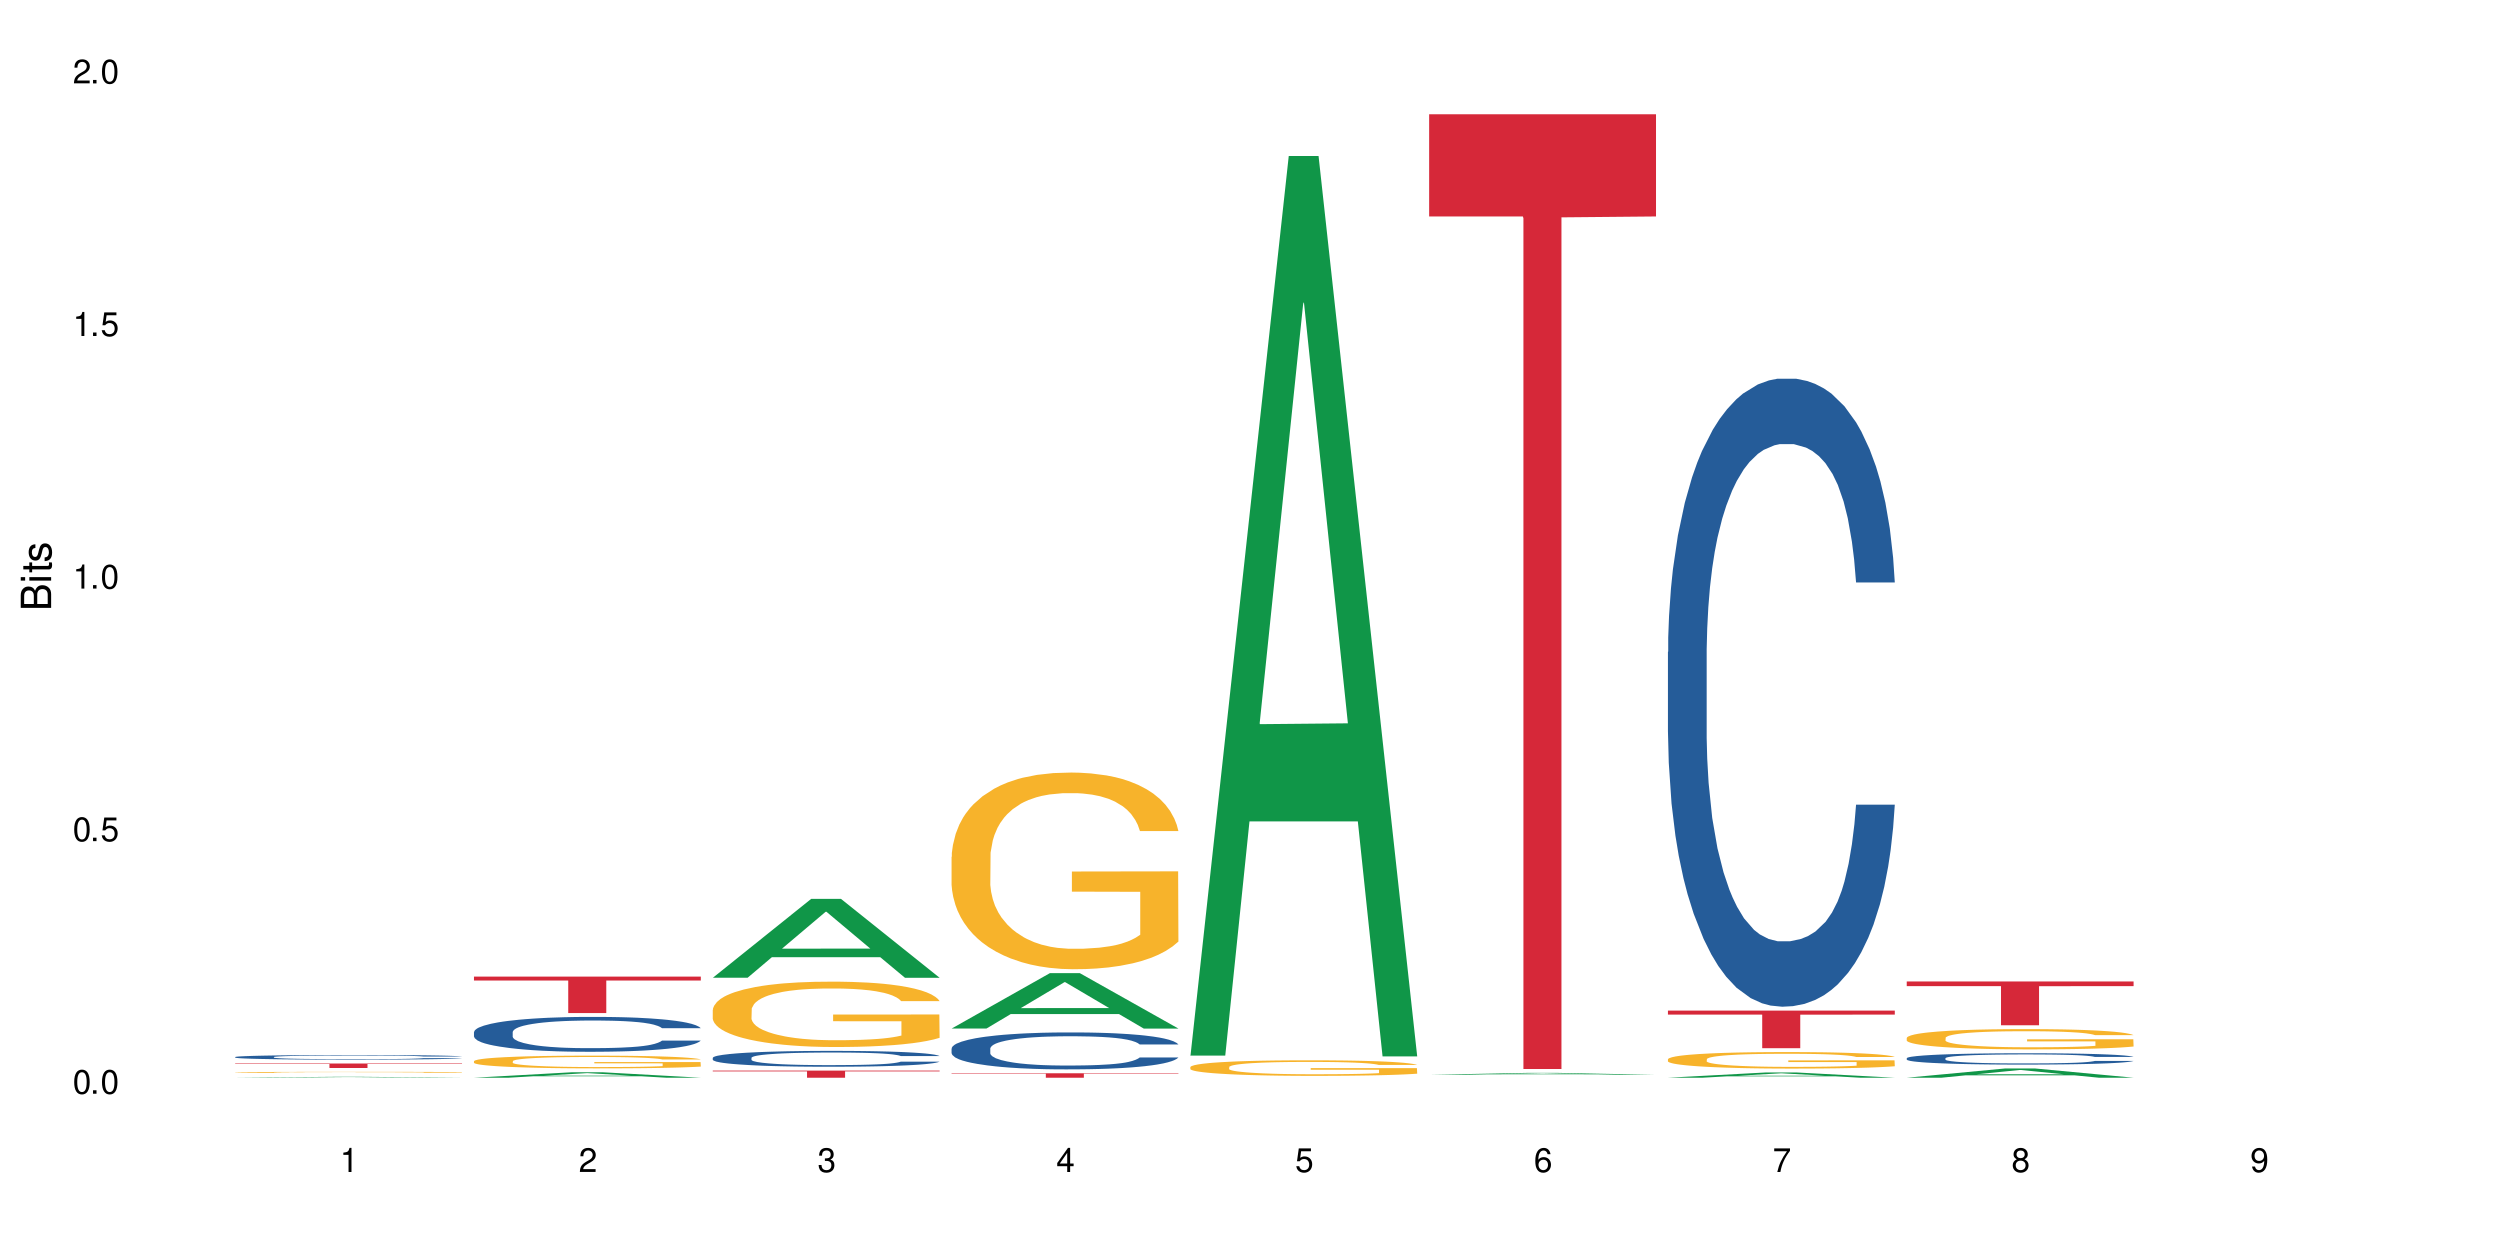 <?xml version="1.0" encoding="UTF-8"?>
<svg xmlns="http://www.w3.org/2000/svg" xmlns:xlink="http://www.w3.org/1999/xlink" width="720" height="360" viewBox="0 0 720 360">
<defs>
<g>
<g id="glyph-0-0">
</g>
<g id="glyph-0-1">
<path d="M 2.641 -6.938 C 2 -6.938 1.422 -6.656 1.078 -6.172 C 0.641 -5.562 0.406 -4.641 0.406 -3.359 C 0.406 -1.016 1.188 0.219 2.641 0.219 C 4.078 0.219 4.859 -1.016 4.859 -3.297 C 4.859 -4.641 4.656 -5.547 4.203 -6.172 C 3.844 -6.656 3.281 -6.938 2.641 -6.938 Z M 2.641 -6.188 C 3.547 -6.188 4 -5.25 4 -3.375 C 4 -1.406 3.562 -0.484 2.625 -0.484 C 1.734 -0.484 1.281 -1.438 1.281 -3.344 C 1.281 -5.25 1.734 -6.188 2.641 -6.188 Z M 2.641 -6.188 "/>
</g>
<g id="glyph-0-2">
<path d="M 1.828 -1 L 0.828 -1 L 0.828 0 L 1.828 0 Z M 1.828 -1 "/>
</g>
<g id="glyph-0-3">
<path d="M 4.562 -6.797 L 1.062 -6.797 L 0.547 -3.094 L 1.328 -3.094 C 1.719 -3.562 2.047 -3.734 2.578 -3.734 C 3.484 -3.734 4.062 -3.109 4.062 -2.094 C 4.062 -1.125 3.484 -0.531 2.578 -0.531 C 1.828 -0.531 1.375 -0.906 1.188 -1.672 L 0.328 -1.672 C 0.453 -1.109 0.547 -0.844 0.75 -0.594 C 1.125 -0.078 1.828 0.219 2.594 0.219 C 3.969 0.219 4.922 -0.781 4.922 -2.219 C 4.922 -3.562 4.031 -4.484 2.719 -4.484 C 2.25 -4.484 1.859 -4.359 1.469 -4.062 L 1.734 -5.969 L 4.562 -5.969 Z M 4.562 -6.797 "/>
</g>
<g id="glyph-0-4">
<path d="M 2.484 -4.938 L 2.484 0 L 3.328 0 L 3.328 -6.938 L 2.766 -6.938 C 2.469 -5.875 2.281 -5.734 0.984 -5.562 L 0.984 -4.938 Z M 2.484 -4.938 "/>
</g>
<g id="glyph-0-5">
<path d="M 4.859 -0.828 L 1.281 -0.828 C 1.359 -1.406 1.672 -1.781 2.5 -2.281 L 3.469 -2.828 C 4.406 -3.344 4.906 -4.062 4.906 -4.906 C 4.906 -5.484 4.672 -6.031 4.266 -6.406 C 3.859 -6.766 3.375 -6.938 2.719 -6.938 C 1.859 -6.938 1.219 -6.625 0.844 -6.031 C 0.609 -5.672 0.5 -5.234 0.484 -4.531 L 1.328 -4.531 C 1.359 -5.016 1.406 -5.281 1.531 -5.516 C 1.75 -5.938 2.188 -6.203 2.703 -6.203 C 3.469 -6.203 4.031 -5.641 4.031 -4.891 C 4.031 -4.344 3.719 -3.859 3.125 -3.516 L 2.234 -3 C 0.812 -2.172 0.406 -1.531 0.328 -0.016 L 4.859 -0.016 Z M 4.859 -0.828 "/>
</g>
<g id="glyph-0-6">
<path d="M 2.125 -3.188 L 2.578 -3.188 C 3.5 -3.188 3.984 -2.766 3.984 -1.922 C 3.984 -1.062 3.469 -0.531 2.594 -0.531 C 1.656 -0.531 1.203 -1 1.156 -2.016 L 0.312 -2.016 C 0.344 -1.453 0.438 -1.094 0.609 -0.781 C 0.953 -0.109 1.625 0.219 2.547 0.219 C 3.953 0.219 4.859 -0.625 4.859 -1.938 C 4.859 -2.828 4.516 -3.297 3.703 -3.594 C 4.344 -3.844 4.656 -4.328 4.656 -5.031 C 4.656 -6.219 3.875 -6.938 2.578 -6.938 C 1.203 -6.938 0.484 -6.172 0.453 -4.703 L 1.297 -4.703 C 1.312 -5.125 1.344 -5.359 1.453 -5.578 C 1.641 -5.969 2.062 -6.203 2.594 -6.203 C 3.344 -6.203 3.797 -5.75 3.797 -5 C 3.797 -4.516 3.609 -4.219 3.25 -4.047 C 3.016 -3.953 2.703 -3.922 2.125 -3.906 Z M 2.125 -3.188 "/>
</g>
<g id="glyph-0-7">
<path d="M 3.141 -1.672 L 3.141 0 L 3.984 0 L 3.984 -1.672 L 4.984 -1.672 L 4.984 -2.438 L 3.984 -2.438 L 3.984 -6.938 L 3.359 -6.938 L 0.266 -2.578 L 0.266 -1.672 Z M 3.141 -2.438 L 1 -2.438 L 3.141 -5.5 Z M 3.141 -2.438 "/>
</g>
<g id="glyph-0-8">
<path d="M 4.781 -5.125 C 4.609 -6.266 3.891 -6.938 2.844 -6.938 C 2.094 -6.938 1.422 -6.578 1.031 -5.953 C 0.594 -5.266 0.406 -4.422 0.406 -3.172 C 0.406 -2 0.578 -1.25 0.984 -0.641 C 1.359 -0.078 1.953 0.219 2.703 0.219 C 3.984 0.219 4.922 -0.75 4.922 -2.094 C 4.922 -3.375 4.062 -4.281 2.844 -4.281 C 2.172 -4.281 1.641 -4.031 1.281 -3.516 C 1.281 -5.234 1.828 -6.188 2.797 -6.188 C 3.391 -6.188 3.797 -5.797 3.938 -5.125 Z M 2.734 -3.531 C 3.547 -3.531 4.062 -2.953 4.062 -2.031 C 4.062 -1.156 3.484 -0.531 2.703 -0.531 C 1.922 -0.531 1.328 -1.188 1.328 -2.078 C 1.328 -2.938 1.906 -3.531 2.734 -3.531 Z M 2.734 -3.531 "/>
</g>
<g id="glyph-0-9">
<path d="M 4.984 -6.797 L 0.438 -6.797 L 0.438 -5.969 L 4.109 -5.969 C 2.5 -3.656 1.828 -2.234 1.328 0 L 2.219 0 C 2.594 -2.172 3.453 -4.047 4.984 -6.094 Z M 4.984 -6.797 "/>
</g>
<g id="glyph-0-10">
<path d="M 3.75 -3.656 C 4.469 -4.094 4.688 -4.438 4.688 -5.078 C 4.688 -6.172 3.844 -6.938 2.641 -6.938 C 1.438 -6.938 0.594 -6.172 0.594 -5.094 C 0.594 -4.438 0.812 -4.094 1.516 -3.656 C 0.734 -3.266 0.359 -2.703 0.359 -1.922 C 0.359 -0.656 1.281 0.219 2.641 0.219 C 3.984 0.219 4.922 -0.656 4.922 -1.922 C 4.922 -2.703 4.531 -3.266 3.75 -3.656 Z M 2.641 -6.188 C 3.359 -6.188 3.812 -5.75 3.812 -5.062 C 3.812 -4.406 3.344 -3.984 2.641 -3.984 C 1.922 -3.984 1.453 -4.406 1.453 -5.078 C 1.453 -5.75 1.922 -6.188 2.641 -6.188 Z M 2.641 -3.266 C 3.484 -3.266 4.062 -2.719 4.062 -1.906 C 4.062 -1.078 3.484 -0.531 2.625 -0.531 C 1.797 -0.531 1.219 -1.094 1.219 -1.906 C 1.219 -2.719 1.781 -3.266 2.641 -3.266 Z M 2.641 -3.266 "/>
</g>
<g id="glyph-0-11">
<path d="M 0.516 -1.578 C 0.672 -0.453 1.406 0.219 2.438 0.219 C 3.188 0.219 3.859 -0.141 4.266 -0.766 C 4.688 -1.453 4.891 -2.297 4.891 -3.547 C 4.891 -4.719 4.703 -5.453 4.312 -6.078 C 3.938 -6.641 3.344 -6.938 2.594 -6.938 C 1.297 -6.938 0.359 -5.969 0.359 -4.625 C 0.359 -3.344 1.234 -2.453 2.453 -2.453 C 3.094 -2.453 3.578 -2.672 4.016 -3.203 C 4 -1.484 3.469 -0.531 2.5 -0.531 C 1.906 -0.531 1.484 -0.906 1.359 -1.578 Z M 2.578 -6.203 C 3.375 -6.203 3.969 -5.531 3.969 -4.641 C 3.969 -3.797 3.391 -3.188 2.547 -3.188 C 1.734 -3.188 1.234 -3.766 1.234 -4.688 C 1.234 -5.562 1.797 -6.203 2.578 -6.203 Z M 2.578 -6.203 "/>
</g>
<g id="glyph-1-0">
</g>
<g id="glyph-1-1">
<path d="M 0 -0.953 L 0 -4.891 C 0 -5.719 -0.234 -6.344 -0.734 -6.797 C -1.188 -7.234 -1.812 -7.469 -2.5 -7.469 C -3.547 -7.469 -4.188 -7 -4.625 -5.875 C -4.984 -6.688 -5.625 -7.094 -6.531 -7.094 C -7.172 -7.094 -7.734 -6.859 -8.141 -6.391 C -8.562 -5.922 -8.75 -5.344 -8.75 -4.5 L -8.75 -0.953 Z M -4.984 -2.062 L -7.766 -2.062 L -7.766 -4.219 C -7.766 -4.844 -7.688 -5.203 -7.453 -5.5 C -7.219 -5.812 -6.859 -5.969 -6.375 -5.969 C -5.891 -5.969 -5.531 -5.812 -5.297 -5.5 C -5.062 -5.203 -4.984 -4.844 -4.984 -4.219 Z M -0.984 -2.062 L -4 -2.062 L -4 -4.781 C -4 -5.766 -3.438 -6.359 -2.484 -6.359 C -1.547 -6.359 -0.984 -5.766 -0.984 -4.781 Z M -0.984 -2.062 "/>
</g>
<g id="glyph-1-2">
<path d="M -6.281 -1.797 L -6.281 -0.797 L 0 -0.797 L 0 -1.797 Z M -8.75 -1.797 L -8.75 -0.797 L -7.484 -0.797 L -7.484 -1.797 Z M -8.75 -1.797 "/>
</g>
<g id="glyph-1-3">
<path d="M -6.281 -3.047 L -6.281 -2.016 L -8.016 -2.016 L -8.016 -1.016 L -6.281 -1.016 L -6.281 -0.172 L -5.469 -0.172 L -5.469 -1.016 L -0.719 -1.016 C -0.078 -1.016 0.281 -1.453 0.281 -2.234 C 0.281 -2.5 0.25 -2.719 0.188 -3.047 L -0.641 -3.047 C -0.609 -2.906 -0.594 -2.766 -0.594 -2.562 C -0.594 -2.141 -0.719 -2.016 -1.156 -2.016 L -5.469 -2.016 L -5.469 -3.047 Z M -6.281 -3.047 "/>
</g>
<g id="glyph-1-4">
<path d="M -4.531 -5.25 C -5.766 -5.25 -6.469 -4.422 -6.469 -2.969 C -6.469 -1.516 -5.719 -0.562 -4.547 -0.562 C -3.562 -0.562 -3.094 -1.062 -2.734 -2.562 L -2.516 -3.484 C -2.344 -4.188 -2.094 -4.469 -1.641 -4.469 C -1.047 -4.469 -0.641 -3.875 -0.641 -3 C -0.641 -2.453 -0.797 -2 -1.062 -1.75 C -1.25 -1.594 -1.422 -1.531 -1.875 -1.469 L -1.875 -0.406 C -0.422 -0.453 0.281 -1.266 0.281 -2.922 C 0.281 -4.5 -0.5 -5.516 -1.719 -5.516 C -2.656 -5.516 -3.172 -4.984 -3.469 -3.734 L -3.703 -2.766 C -3.891 -1.953 -4.156 -1.609 -4.594 -1.609 C -5.188 -1.609 -5.547 -2.125 -5.547 -2.938 C -5.547 -3.75 -5.203 -4.172 -4.531 -4.203 Z M -4.531 -5.25 "/>
</g>
</g>
</defs>
<rect x="-72" y="-36" width="864" height="432" fill="rgb(100%, 100%, 100%)" fill-opacity="1"/>
<path fill-rule="nonzero" fill="rgb(6.275%, 58.824%, 28.235%)" fill-opacity="1" d="M 67.73 310.383 L 67.801 310.383 L 96.07 310.125 L 104.656 310.125 L 133.066 310.383 L 123.082 310.383 L 115.965 310.316 L 84.762 310.316 L 77.781 310.383 L 67.73 310.383 L 87.766 310.289 L 113.102 310.289 L 100.469 310.168 L 100.188 310.168 L 87.695 310.289 L 87.766 310.289 Z M 67.73 310.383 "/>
<path fill-rule="nonzero" fill="rgb(14.51%, 36.078%, 60%)" fill-opacity="1" d="M 67.73 304.422 L 67.812 304.422 L 67.812 304.391 L 68.051 304.344 L 68.605 304.285 L 69.164 304.246 L 70.598 304.176 L 72.59 304.105 L 74.664 304.051 L 76.176 304.02 L 77.531 303.996 L 80.637 303.949 L 82.629 303.926 L 84.781 303.906 L 87.41 303.887 L 89.324 303.875 L 93.625 303.855 L 96.812 303.844 L 99.281 303.84 L 104.621 303.84 L 107.809 303.848 L 110.117 303.852 L 112.668 303.863 L 114.82 303.875 L 118.562 303.898 L 121.91 303.934 L 123.426 303.953 L 125.816 303.992 L 127.648 304.027 L 128.922 304.059 L 130.355 304.105 L 131.629 304.16 L 132.586 304.223 L 133.066 304.273 L 121.91 304.273 L 121.352 304.227 L 120.715 304.188 L 119.52 304.137 L 118.324 304.102 L 116.652 304.066 L 115.137 304.043 L 113.066 304.02 L 111.234 304.008 L 109.32 303.996 L 107.488 303.988 L 103.984 303.98 L 99.922 303.98 L 98.406 303.984 L 95.297 303.992 L 93.625 304 L 91.234 304.02 L 89.562 304.035 L 87.57 304.059 L 86.215 304.078 L 84.543 304.109 L 83.348 304.141 L 81.992 304.18 L 81.195 304.211 L 80.48 304.246 L 79.84 304.285 L 79.363 304.328 L 79.043 304.371 L 78.887 304.418 L 78.887 304.605 L 79.043 304.648 L 79.441 304.699 L 80.48 304.773 L 81.992 304.84 L 83.746 304.891 L 85.418 304.926 L 86.375 304.945 L 87.648 304.965 L 89.641 304.988 L 92.512 305.012 L 94.184 305.023 L 96.734 305.031 L 99.363 305.039 L 102.867 305.039 L 105.977 305.031 L 108.047 305.027 L 110.199 305.016 L 113.145 304.996 L 114.98 304.977 L 116.57 304.953 L 117.766 304.93 L 118.562 304.91 L 119.758 304.871 L 120.715 304.832 L 121.434 304.789 L 121.91 304.746 L 133.066 304.746 L 132.586 304.797 L 131.871 304.844 L 131.152 304.879 L 130.039 304.922 L 128.762 304.961 L 126.93 305.004 L 125.418 305.031 L 123.426 305.062 L 121.59 305.082 L 119.602 305.105 L 116.652 305.129 L 114.738 305.141 L 112.668 305.152 L 110.199 305.16 L 107.09 305.172 L 103.746 305.176 L 97.289 305.176 L 94.82 305.168 L 91.555 305.16 L 87.492 305.137 L 84.543 305.113 L 82.23 305.09 L 80.238 305.066 L 78.008 305.031 L 75.141 304.98 L 73.387 304.938 L 72.191 304.902 L 70.84 304.855 L 69.883 304.812 L 68.766 304.746 L 67.969 304.656 L 67.73 304.59 Z M 67.73 304.422 "/>
<path fill-rule="nonzero" fill="rgb(96.863%, 70.196%, 16.863%)" fill-opacity="1" d="M 67.73 308.832 L 67.812 308.832 L 67.812 308.824 L 68.129 308.812 L 68.926 308.793 L 69.961 308.777 L 71.078 308.766 L 71.793 308.762 L 72.988 308.754 L 74.023 308.746 L 76.656 308.734 L 80 308.723 L 81.832 308.715 L 83.906 308.711 L 86.852 308.703 L 88.207 308.703 L 92.352 308.699 L 97.051 308.695 L 107.887 308.695 L 112.348 308.699 L 114.898 308.703 L 116.891 308.703 L 118.961 308.707 L 121.512 308.715 L 123.902 308.723 L 125.816 308.73 L 127.727 308.738 L 129.32 308.746 L 130.676 308.758 L 131.871 308.77 L 132.586 308.777 L 133.066 308.789 L 121.988 308.789 L 121.352 308.777 L 120.637 308.77 L 118.246 308.754 L 117.051 308.75 L 114.82 308.742 L 112.906 308.738 L 110.516 308.734 L 108.207 308.73 L 105.578 308.73 L 103.984 308.727 L 99.762 308.727 L 95.938 308.73 L 93.707 308.73 L 92.113 308.734 L 89.879 308.738 L 88.527 308.742 L 87.73 308.746 L 85.34 308.754 L 83.746 308.762 L 82.871 308.766 L 81.754 308.777 L 80.957 308.785 L 80.082 308.797 L 79.602 308.805 L 78.965 308.824 L 78.887 308.875 L 79.125 308.887 L 79.602 308.898 L 80.238 308.91 L 81.195 308.922 L 82.152 308.93 L 83.824 308.941 L 85.258 308.949 L 86.375 308.953 L 88.527 308.961 L 89.402 308.961 L 91.473 308.969 L 93.625 308.973 L 96.254 308.977 L 98.246 308.977 L 101.434 308.98 L 105.496 308.98 L 110.277 308.977 L 113.305 308.977 L 115.379 308.973 L 116.73 308.969 L 118.406 308.969 L 119.602 308.965 L 120.715 308.961 L 122.07 308.957 L 122.07 308.887 L 102.391 308.887 L 102.391 308.855 L 132.984 308.855 L 133.066 308.969 L 131.391 308.977 L 129.32 308.984 L 127.328 308.988 L 125.258 308.992 L 122.309 309 L 119.918 309.004 L 116.254 309.008 L 112.906 309.008 L 109.402 309.012 L 99.363 309.012 L 95.855 309.008 L 93.066 309.008 L 90.52 309.004 L 87.969 309 L 84.781 308.996 L 82.711 308.988 L 80.559 308.984 L 78.406 308.977 L 76.496 308.969 L 75.219 308.961 L 73.945 308.957 L 72.59 308.945 L 71.316 308.938 L 70.359 308.93 L 69.484 308.918 L 68.211 308.895 L 67.891 308.883 L 67.73 308.875 Z M 67.73 308.832 "/>
<path fill-rule="nonzero" fill="rgb(83.922%, 15.686%, 22.353%)" fill-opacity="1" d="M 67.73 306.293 L 133.066 306.293 L 133.066 306.43 L 105.836 306.43 L 105.836 307.582 L 94.879 307.582 L 94.879 306.43 L 67.73 306.43 Z M 67.73 306.293 "/>
<path fill-rule="nonzero" fill="rgb(6.275%, 58.824%, 28.235%)" fill-opacity="1" d="M 136.504 310.379 L 136.574 310.379 L 164.844 308.805 L 173.43 308.805 L 201.836 310.383 L 191.855 310.383 L 184.738 309.969 L 153.535 309.969 L 146.555 310.379 L 136.504 310.379 L 156.535 309.801 L 181.875 309.797 L 169.242 309.062 L 169.102 309.062 L 168.961 309.066 L 156.469 309.797 L 156.535 309.801 Z M 136.504 310.379 "/>
<path fill-rule="nonzero" fill="rgb(14.51%, 36.078%, 60%)" fill-opacity="1" d="M 136.504 297.242 L 136.582 297.23 L 136.582 297.012 L 136.824 296.664 L 137.379 296.223 L 137.938 295.918 L 139.371 295.379 L 141.363 294.855 L 143.434 294.449 L 144.949 294.211 L 146.305 294.027 L 149.41 293.688 L 151.402 293.516 L 153.555 293.359 L 156.184 293.203 L 158.098 293.109 L 162.398 292.965 L 165.586 292.898 L 168.055 292.871 L 173.395 292.871 L 176.582 292.91 L 178.891 292.953 L 181.441 293.027 L 183.594 293.109 L 187.336 293.312 L 190.684 293.57 L 192.195 293.715 L 194.586 294 L 196.418 294.277 L 197.695 294.516 L 199.129 294.855 L 200.402 295.27 L 201.359 295.734 L 201.836 296.129 L 190.684 296.129 L 190.125 295.762 L 189.488 295.48 L 188.293 295.102 L 187.098 294.836 L 185.426 294.57 L 183.91 294.395 L 181.84 294.223 L 180.008 294.109 L 178.094 294.027 L 176.262 293.973 L 172.758 293.918 L 168.691 293.918 L 167.18 293.938 L 164.07 294.012 L 162.398 294.074 L 160.008 294.203 L 158.336 294.32 L 156.344 294.504 L 154.988 294.66 L 153.316 294.902 L 152.121 295.113 L 150.766 295.414 L 149.969 295.645 L 149.25 295.902 L 148.613 296.203 L 148.137 296.523 L 147.816 296.863 L 147.66 297.195 L 147.66 298.617 L 147.816 298.949 L 148.215 299.336 L 149.25 299.895 L 150.766 300.379 L 152.52 300.766 L 154.191 301.043 L 155.148 301.172 L 156.422 301.316 L 158.414 301.5 L 161.281 301.684 L 162.957 301.758 L 165.504 301.832 L 168.137 301.867 L 171.641 301.867 L 174.746 301.832 L 176.82 301.785 L 178.973 301.711 L 181.918 301.555 L 183.75 301.41 L 185.344 301.234 L 186.539 301.059 L 187.336 300.914 L 188.531 300.629 L 189.488 300.316 L 190.203 299.996 L 190.684 299.684 L 201.836 299.684 L 201.359 300.051 L 200.645 300.406 L 199.926 300.676 L 198.809 300.996 L 197.535 301.281 L 195.703 301.602 L 194.188 301.812 L 192.195 302.043 L 190.363 302.215 L 188.371 302.371 L 185.426 302.555 L 183.512 302.648 L 181.441 302.73 L 178.973 302.805 L 175.863 302.867 L 172.516 302.906 L 169.41 302.914 L 166.062 302.895 L 163.594 302.859 L 160.328 302.777 L 156.262 302.609 L 153.316 302.438 L 151.004 302.262 L 149.012 302.078 L 146.781 301.832 L 143.914 301.426 L 142.16 301.113 L 140.965 300.859 L 139.609 300.5 L 138.656 300.18 L 137.539 299.664 L 136.742 299.012 L 136.504 298.508 Z M 136.504 297.242 "/>
<path fill-rule="nonzero" fill="rgb(96.863%, 70.196%, 16.863%)" fill-opacity="1" d="M 136.504 305.598 L 136.582 305.594 L 136.582 305.527 L 136.902 305.375 L 137.699 305.168 L 138.734 305 L 139.852 304.863 L 140.566 304.793 L 141.762 304.695 L 142.797 304.621 L 145.426 304.469 L 148.773 304.328 L 150.605 304.27 L 152.68 304.211 L 155.625 304.148 L 156.98 304.125 L 161.125 304.07 L 165.824 304.039 L 171.004 304.027 L 173.395 304.031 L 176.66 304.047 L 181.121 304.082 L 183.672 304.117 L 185.664 304.148 L 187.734 304.191 L 190.285 304.258 L 192.676 304.34 L 194.586 304.418 L 196.5 304.52 L 198.094 304.629 L 199.449 304.746 L 200.645 304.883 L 201.359 305 L 201.836 305.117 L 190.762 305.117 L 190.125 305 L 189.41 304.91 L 188.215 304.801 L 187.02 304.723 L 185.824 304.656 L 183.594 304.57 L 181.68 304.516 L 179.289 304.469 L 176.98 304.441 L 174.348 304.418 L 172.758 304.414 L 168.535 304.414 L 164.707 304.438 L 162.477 304.465 L 160.883 304.488 L 158.652 304.539 L 157.301 304.582 L 156.504 304.605 L 154.113 304.711 L 152.52 304.805 L 151.641 304.867 L 150.527 304.969 L 149.73 305.059 L 148.852 305.191 L 148.375 305.293 L 147.738 305.52 L 147.66 306.121 L 147.898 306.25 L 148.375 306.387 L 149.012 306.508 L 149.969 306.633 L 150.926 306.73 L 152.598 306.863 L 154.031 306.949 L 155.148 307.004 L 157.301 307.098 L 158.176 307.125 L 160.246 307.188 L 162.398 307.234 L 165.027 307.273 L 167.02 307.293 L 170.207 307.309 L 174.27 307.309 L 179.051 307.289 L 182.078 307.262 L 184.148 307.234 L 185.504 307.211 L 187.176 307.176 L 188.371 307.141 L 189.488 307.105 L 190.844 307.051 L 190.844 306.25 L 171.164 306.246 L 171.164 305.871 L 201.758 305.867 L 201.836 307.176 L 200.164 307.266 L 198.094 307.352 L 196.102 307.422 L 194.031 307.477 L 191.082 307.539 L 188.691 307.582 L 185.027 307.629 L 181.68 307.656 L 178.176 307.676 L 175.066 307.688 L 171.402 307.691 L 168.137 307.684 L 164.629 307.664 L 161.84 307.637 L 159.289 307.605 L 156.742 307.562 L 153.555 307.492 L 151.484 307.434 L 149.332 307.363 L 147.18 307.281 L 145.27 307.188 L 143.992 307.117 L 142.719 307.039 L 141.363 306.938 L 140.09 306.824 L 139.133 306.723 L 138.258 306.605 L 137.617 306.492 L 136.98 306.344 L 136.664 306.223 L 136.504 306.117 Z M 136.504 305.598 "/>
<path fill-rule="nonzero" fill="rgb(83.922%, 15.686%, 22.353%)" fill-opacity="1" d="M 136.504 281.262 L 201.836 281.262 L 201.836 282.387 L 174.609 282.395 L 174.609 291.758 L 163.652 291.758 L 163.652 282.406 L 163.496 282.387 L 136.504 282.387 Z M 136.504 281.262 "/>
<path fill-rule="nonzero" fill="rgb(6.275%, 58.824%, 28.235%)" fill-opacity="1" d="M 205.277 281.578 L 205.348 281.559 L 233.617 258.879 L 242.203 258.879 L 270.609 281.598 L 260.629 281.598 L 253.508 275.668 L 222.309 275.668 L 215.328 281.578 L 205.277 281.578 L 225.309 273.215 L 250.648 273.195 L 238.012 262.59 L 237.875 262.57 L 237.734 262.633 L 225.238 273.195 L 225.309 273.215 Z M 205.277 281.578 "/>
<path fill-rule="nonzero" fill="rgb(14.51%, 36.078%, 60%)" fill-opacity="1" d="M 205.277 304.645 L 205.355 304.641 L 205.355 304.539 L 205.594 304.383 L 206.152 304.18 L 206.711 304.043 L 208.145 303.797 L 210.137 303.559 L 212.207 303.375 L 213.723 303.266 L 215.078 303.184 L 218.184 303.027 L 220.176 302.949 L 222.328 302.879 L 224.957 302.809 L 226.867 302.766 L 231.172 302.699 L 234.359 302.668 L 236.828 302.656 L 242.168 302.656 L 245.352 302.672 L 247.664 302.695 L 250.215 302.727 L 252.363 302.766 L 256.109 302.855 L 259.457 302.973 L 260.969 303.039 L 263.359 303.172 L 265.191 303.297 L 266.469 303.402 L 267.902 303.559 L 269.176 303.746 L 270.133 303.961 L 270.609 304.141 L 259.457 304.141 L 258.898 303.973 L 258.262 303.844 L 257.066 303.672 L 255.871 303.551 L 254.195 303.43 L 252.684 303.348 L 250.613 303.27 L 248.777 303.219 L 246.867 303.184 L 245.035 303.156 L 241.527 303.133 L 237.465 303.133 L 235.953 303.141 L 232.844 303.176 L 231.172 303.203 L 228.781 303.262 L 227.109 303.316 L 225.117 303.398 L 223.762 303.469 L 222.09 303.578 L 220.895 303.676 L 219.539 303.812 L 218.742 303.918 L 218.023 304.035 L 217.387 304.172 L 216.91 304.32 L 216.59 304.473 L 216.43 304.625 L 216.43 305.27 L 216.59 305.422 L 216.988 305.598 L 218.023 305.852 L 219.539 306.074 L 221.293 306.246 L 222.965 306.371 L 223.922 306.43 L 225.195 306.5 L 227.188 306.582 L 230.055 306.664 L 231.73 306.699 L 234.277 306.73 L 236.906 306.75 L 240.414 306.75 L 243.52 306.73 L 245.594 306.711 L 247.742 306.68 L 250.691 306.605 L 252.523 306.539 L 254.117 306.461 L 255.312 306.383 L 256.109 306.316 L 257.305 306.184 L 258.262 306.043 L 258.977 305.898 L 259.457 305.754 L 270.609 305.754 L 270.133 305.922 L 269.414 306.086 L 268.699 306.207 L 267.582 306.352 L 266.309 306.48 L 264.477 306.629 L 262.961 306.723 L 260.969 306.828 L 259.137 306.906 L 257.145 306.977 L 254.195 307.062 L 252.285 307.105 L 250.215 307.141 L 247.742 307.176 L 244.637 307.203 L 241.289 307.219 L 238.184 307.227 L 234.836 307.215 L 232.367 307.199 L 229.098 307.164 L 225.035 307.086 L 222.09 307.008 L 219.777 306.93 L 217.785 306.844 L 215.555 306.73 L 212.688 306.547 L 210.934 306.406 L 209.738 306.289 L 208.383 306.125 L 207.426 305.98 L 206.312 305.746 L 205.516 305.449 L 205.277 305.219 Z M 205.277 304.645 "/>
<path fill-rule="nonzero" fill="rgb(96.863%, 70.196%, 16.863%)" fill-opacity="1" d="M 205.277 290.777 L 205.355 290.762 L 205.355 290.418 L 205.676 289.645 L 206.473 288.578 L 207.508 287.699 L 208.621 287.012 L 209.34 286.652 L 210.535 286.137 L 211.57 285.758 L 214.199 284.984 L 217.547 284.262 L 219.379 283.953 L 221.449 283.66 L 224.398 283.332 L 225.754 283.211 L 229.895 282.938 L 234.598 282.766 L 239.777 282.715 L 242.168 282.73 L 245.434 282.801 L 249.895 282.988 L 252.445 283.16 L 254.438 283.332 L 256.508 283.555 L 259.059 283.898 L 261.449 284.312 L 263.359 284.727 L 265.273 285.242 L 266.867 285.793 L 268.219 286.395 L 269.414 287.117 L 270.133 287.719 L 270.609 288.32 L 259.535 288.32 L 258.898 287.719 L 258.18 287.254 L 256.984 286.688 L 255.789 286.273 L 254.594 285.945 L 252.363 285.5 L 250.453 285.223 L 248.062 284.984 L 245.75 284.828 L 243.121 284.727 L 241.527 284.691 L 237.305 284.691 L 233.48 284.812 L 231.25 284.949 L 229.656 285.086 L 227.426 285.344 L 226.07 285.551 L 225.273 285.688 L 222.883 286.223 L 221.293 286.703 L 220.414 287.031 L 219.301 287.547 L 218.504 288.012 L 217.625 288.699 L 217.148 289.215 L 216.512 290.383 L 216.43 293.477 L 216.672 294.133 L 217.148 294.836 L 217.785 295.457 L 218.742 296.109 L 219.699 296.605 L 221.371 297.277 L 222.805 297.727 L 223.922 298.016 L 226.07 298.48 L 226.949 298.637 L 229.02 298.945 L 231.172 299.188 L 233.801 299.395 L 235.793 299.496 L 238.98 299.582 L 243.043 299.582 L 247.824 299.48 L 250.852 299.34 L 252.922 299.203 L 254.277 299.082 L 255.949 298.895 L 257.145 298.723 L 258.262 298.531 L 259.613 298.242 L 259.613 294.133 L 239.934 294.113 L 239.934 292.188 L 270.531 292.172 L 270.609 298.895 L 268.938 299.359 L 266.867 299.805 L 264.875 300.148 L 262.801 300.441 L 259.855 300.77 L 257.465 300.977 L 253.801 301.215 L 250.453 301.371 L 246.945 301.473 L 243.84 301.523 L 240.176 301.543 L 236.906 301.508 L 233.402 301.406 L 230.613 301.266 L 228.062 301.094 L 225.516 300.871 L 222.328 300.512 L 220.254 300.219 L 218.105 299.855 L 215.953 299.426 L 214.039 298.961 L 212.766 298.602 L 211.492 298.188 L 210.137 297.672 L 208.863 297.09 L 207.906 296.555 L 207.027 295.953 L 206.391 295.387 L 205.754 294.613 L 205.438 293.992 L 205.277 293.461 Z M 205.277 290.777 "/>
<path fill-rule="nonzero" fill="rgb(83.922%, 15.686%, 22.353%)" fill-opacity="1" d="M 205.277 308.34 L 270.609 308.34 L 270.609 308.559 L 243.383 308.559 L 243.383 310.383 L 232.426 310.383 L 232.426 308.562 L 232.266 308.559 L 205.277 308.559 Z M 205.277 308.34 "/>
<path fill-rule="nonzero" fill="rgb(6.275%, 58.824%, 28.235%)" fill-opacity="1" d="M 274.051 296.215 L 274.117 296.199 L 302.387 280.254 L 310.973 280.254 L 339.383 296.23 L 329.402 296.23 L 322.281 292.059 L 291.082 292.059 L 284.102 296.215 L 274.051 296.215 L 294.082 290.336 L 319.422 290.32 L 306.785 282.867 L 306.645 282.852 L 306.508 282.895 L 294.012 290.32 L 294.082 290.336 Z M 274.051 296.215 "/>
<path fill-rule="nonzero" fill="rgb(14.51%, 36.078%, 60%)" fill-opacity="1" d="M 274.051 301.973 L 274.129 301.961 L 274.129 301.73 L 274.367 301.359 L 274.926 300.895 L 275.484 300.57 L 276.918 300 L 278.91 299.445 L 280.98 299.016 L 282.496 298.766 L 283.848 298.57 L 286.957 298.211 L 288.949 298.023 L 291.102 297.859 L 293.73 297.695 L 295.641 297.598 L 299.945 297.441 L 303.129 297.375 L 305.602 297.344 L 310.938 297.344 L 314.125 297.383 L 316.438 297.434 L 318.984 297.512 L 321.137 297.598 L 324.883 297.812 L 328.23 298.082 L 329.742 298.238 L 332.133 298.539 L 333.965 298.832 L 335.238 299.086 L 336.676 299.445 L 337.949 299.883 L 338.906 300.379 L 339.383 300.797 L 328.23 300.797 L 327.672 300.406 L 327.035 300.105 L 325.84 299.707 L 324.645 299.426 L 322.969 299.145 L 321.457 298.957 L 319.383 298.773 L 317.551 298.656 L 315.641 298.57 L 313.809 298.512 L 310.301 298.453 L 306.238 298.453 L 304.723 298.473 L 301.617 298.551 L 299.945 298.617 L 297.555 298.754 L 295.879 298.879 L 293.887 299.074 L 292.535 299.238 L 290.859 299.492 L 289.664 299.715 L 288.312 300.039 L 287.516 300.281 L 286.797 300.551 L 286.16 300.875 L 285.684 301.215 L 285.363 301.574 L 285.203 301.922 L 285.203 303.43 L 285.363 303.781 L 285.762 304.188 L 286.797 304.781 L 288.312 305.297 L 290.062 305.703 L 291.738 305.996 L 292.691 306.133 L 293.969 306.289 L 295.961 306.48 L 298.828 306.676 L 300.5 306.754 L 303.051 306.832 L 305.68 306.871 L 309.188 306.871 L 312.293 306.832 L 314.363 306.785 L 316.516 306.707 L 319.465 306.539 L 321.297 306.383 L 322.891 306.199 L 324.086 306.016 L 324.883 305.859 L 326.078 305.559 L 327.035 305.227 L 327.75 304.887 L 328.23 304.559 L 339.383 304.559 L 338.906 304.945 L 338.188 305.324 L 337.473 305.605 L 336.355 305.945 L 335.082 306.25 L 333.25 306.59 L 331.734 306.812 L 329.742 307.055 L 327.91 307.238 L 325.918 307.406 L 322.969 307.602 L 321.059 307.695 L 318.984 307.785 L 316.516 307.863 L 313.41 307.93 L 310.062 307.969 L 306.957 307.98 L 303.609 307.961 L 301.141 307.922 L 297.871 307.832 L 293.809 307.656 L 290.859 307.473 L 288.551 307.289 L 286.559 307.094 L 284.328 306.832 L 281.457 306.402 L 279.707 306.074 L 278.512 305.801 L 277.156 305.422 L 276.199 305.082 L 275.086 304.539 L 274.289 303.848 L 274.051 303.312 Z M 274.051 301.973 "/>
<path fill-rule="nonzero" fill="rgb(96.863%, 70.196%, 16.863%)" fill-opacity="1" d="M 274.051 246.754 L 274.129 246.703 L 274.129 245.668 L 274.449 243.34 L 275.246 240.133 L 276.281 237.496 L 277.395 235.426 L 278.113 234.34 L 279.309 232.785 L 280.344 231.648 L 282.973 229.32 L 286.32 227.148 L 288.152 226.215 L 290.223 225.336 L 293.172 224.355 L 294.527 223.992 L 298.668 223.164 L 303.371 222.648 L 308.547 222.492 L 310.938 222.543 L 314.207 222.75 L 318.668 223.32 L 321.219 223.836 L 323.207 224.355 L 325.281 225.027 L 327.832 226.062 L 330.219 227.305 L 332.133 228.543 L 334.043 230.098 L 335.637 231.754 L 336.992 233.562 L 338.188 235.734 L 338.906 237.547 L 339.383 239.355 L 328.309 239.355 L 327.672 237.547 L 326.953 236.148 L 325.758 234.441 L 324.562 233.199 L 323.367 232.219 L 321.137 230.871 L 319.227 230.047 L 316.836 229.32 L 314.523 228.855 L 311.895 228.543 L 310.301 228.441 L 306.078 228.441 L 302.254 228.805 L 300.023 229.219 L 298.43 229.633 L 296.199 230.406 L 294.844 231.027 L 294.047 231.441 L 291.656 233.047 L 290.062 234.496 L 289.188 235.477 L 288.07 237.031 L 287.273 238.426 L 286.398 240.496 L 285.922 242.047 L 285.285 245.566 L 285.203 254.879 L 285.441 256.844 L 285.922 258.965 L 286.559 260.828 L 287.516 262.793 L 288.469 264.293 L 290.145 266.312 L 291.578 267.656 L 292.691 268.535 L 294.844 269.934 L 295.723 270.398 L 297.793 271.328 L 299.945 272.055 L 302.574 272.676 L 304.566 272.984 L 307.75 273.242 L 311.816 273.242 L 316.598 272.934 L 319.625 272.52 L 321.695 272.105 L 323.051 271.742 L 324.723 271.176 L 325.918 270.656 L 327.035 270.086 L 328.387 269.207 L 328.387 256.844 L 308.707 256.793 L 308.707 250.996 L 339.305 250.945 L 339.383 271.176 L 337.711 272.57 L 335.637 273.918 L 333.645 274.949 L 331.574 275.832 L 328.625 276.812 L 326.238 277.434 L 322.57 278.16 L 319.227 278.625 L 315.719 278.934 L 312.613 279.09 L 308.945 279.141 L 305.68 279.039 L 302.176 278.727 L 299.387 278.312 L 296.836 277.797 L 294.285 277.125 L 291.102 276.039 L 289.027 275.156 L 286.875 274.07 L 284.727 272.777 L 282.812 271.383 L 281.539 270.293 L 280.266 269.055 L 278.91 267.5 L 277.633 265.742 L 276.68 264.137 L 275.801 262.328 L 275.164 260.621 L 274.527 258.293 L 274.207 256.43 L 274.051 254.824 Z M 274.051 246.754 "/>
<path fill-rule="nonzero" fill="rgb(83.922%, 15.686%, 22.353%)" fill-opacity="1" d="M 274.051 309.094 L 339.383 309.094 L 339.383 309.23 L 312.152 309.23 L 312.152 310.383 L 301.199 310.383 L 301.199 309.234 L 301.039 309.23 L 274.051 309.23 Z M 274.051 309.094 "/>
<path fill-rule="nonzero" fill="rgb(6.275%, 58.824%, 28.235%)" fill-opacity="1" d="M 342.82 304.008 L 342.891 303.766 L 371.16 44.934 L 379.746 44.934 L 408.156 304.25 L 398.176 304.25 L 391.055 236.562 L 359.852 236.562 L 352.875 304.008 L 342.82 304.008 L 362.855 208.559 L 388.191 208.316 L 375.559 87.301 L 375.418 87.059 L 375.281 87.789 L 362.785 208.316 L 362.855 208.559 Z M 342.82 304.008 "/>
<path fill-rule="nonzero" fill="rgb(96.863%, 70.196%, 16.863%)" fill-opacity="1" d="M 342.82 307.285 L 342.902 307.281 L 342.902 307.199 L 343.219 307.016 L 344.016 306.762 L 345.051 306.555 L 346.168 306.391 L 346.887 306.305 L 348.082 306.18 L 349.117 306.09 L 351.746 305.906 L 355.094 305.734 L 356.926 305.66 L 358.996 305.59 L 361.945 305.512 L 363.297 305.484 L 367.441 305.418 L 372.141 305.379 L 377.32 305.367 L 379.711 305.371 L 382.977 305.387 L 387.441 305.43 L 389.988 305.473 L 391.98 305.512 L 394.055 305.566 L 396.602 305.648 L 398.992 305.746 L 400.906 305.844 L 402.816 305.969 L 404.41 306.098 L 405.766 306.242 L 406.961 306.414 L 407.68 306.559 L 408.156 306.699 L 397.082 306.699 L 396.445 306.559 L 395.727 306.445 L 394.531 306.312 L 393.336 306.215 L 392.141 306.137 L 389.91 306.027 L 387.996 305.965 L 385.609 305.906 L 383.297 305.867 L 380.668 305.844 L 379.074 305.836 L 374.852 305.836 L 371.027 305.863 L 368.797 305.898 L 367.203 305.93 L 364.973 305.992 L 363.617 306.039 L 362.82 306.074 L 360.43 306.199 L 358.836 306.316 L 357.961 306.395 L 356.844 306.516 L 356.047 306.625 L 355.172 306.789 L 354.695 306.914 L 354.055 307.191 L 353.977 307.93 L 354.215 308.086 L 354.695 308.254 L 355.332 308.398 L 356.285 308.555 L 357.242 308.672 L 358.918 308.832 L 360.352 308.941 L 361.465 309.008 L 363.617 309.121 L 364.492 309.156 L 366.566 309.23 L 368.715 309.289 L 371.344 309.336 L 373.336 309.363 L 376.523 309.383 L 380.59 309.383 L 385.367 309.359 L 388.395 309.324 L 390.469 309.293 L 391.824 309.262 L 393.496 309.219 L 394.691 309.176 L 395.805 309.133 L 397.16 309.062 L 397.16 308.086 L 377.48 308.078 L 377.48 307.621 L 408.074 307.617 L 408.156 309.219 L 406.484 309.328 L 404.41 309.434 L 402.418 309.516 L 400.348 309.586 L 397.398 309.664 L 395.008 309.715 L 391.344 309.77 L 387.996 309.809 L 384.492 309.832 L 381.387 309.844 L 377.719 309.848 L 374.453 309.84 L 370.949 309.816 L 368.16 309.785 L 365.609 309.742 L 363.059 309.688 L 359.871 309.602 L 357.801 309.535 L 355.648 309.449 L 353.5 309.344 L 351.586 309.234 L 350.312 309.148 L 349.035 309.051 L 347.684 308.926 L 346.406 308.789 L 345.449 308.66 L 344.574 308.52 L 343.938 308.383 L 343.301 308.199 L 342.98 308.051 L 342.82 307.926 Z M 342.82 307.285 "/>
<path fill-rule="nonzero" fill="rgb(6.275%, 58.824%, 28.235%)" fill-opacity="1" d="M 411.594 309.547 L 411.664 309.547 L 439.934 308.988 L 448.52 308.988 L 476.93 309.547 L 466.945 309.547 L 459.828 309.402 L 428.625 309.402 L 421.645 309.547 L 411.594 309.547 L 431.629 309.34 L 456.965 309.34 L 444.332 309.078 L 444.191 309.078 L 444.051 309.082 L 431.559 309.34 L 431.629 309.34 Z M 411.594 309.547 "/>
<path fill-rule="nonzero" fill="rgb(83.922%, 15.686%, 22.353%)" fill-opacity="1" d="M 411.594 32.906 L 476.93 32.906 L 476.93 62.34 L 449.699 62.598 L 449.699 307.875 L 438.746 307.875 L 438.746 62.859 L 438.586 62.34 L 411.594 62.34 Z M 411.594 32.906 "/>
<path fill-rule="nonzero" fill="rgb(6.275%, 58.824%, 28.235%)" fill-opacity="1" d="M 480.367 310.379 L 480.438 310.379 L 508.707 308.863 L 517.293 308.863 L 545.703 310.383 L 535.719 310.383 L 528.602 309.984 L 497.398 309.984 L 490.418 310.379 L 480.367 310.379 L 500.398 309.82 L 525.738 309.82 L 513.105 309.113 L 512.965 309.109 L 512.824 309.117 L 500.332 309.82 L 500.398 309.82 Z M 480.367 310.379 "/>
<path fill-rule="nonzero" fill="rgb(14.51%, 36.078%, 60%)" fill-opacity="1" d="M 480.367 187.762 L 480.445 187.598 L 480.445 183.629 L 480.688 177.348 L 481.242 169.41 L 481.801 163.953 L 483.234 154.199 L 485.227 144.777 L 487.301 137.5 L 488.812 133.203 L 490.168 129.895 L 493.273 123.777 L 495.266 120.637 L 497.418 117.828 L 500.047 115.016 L 501.961 113.363 L 506.262 110.719 L 509.449 109.559 L 511.918 109.066 L 517.258 109.066 L 520.445 109.727 L 522.754 110.551 L 525.305 111.875 L 527.457 113.363 L 531.199 117 L 534.547 121.629 L 536.059 124.273 L 538.449 129.398 L 540.285 134.359 L 541.559 138.66 L 542.992 144.777 L 544.266 152.215 L 545.223 160.648 L 545.703 167.758 L 534.547 167.758 L 533.988 161.145 L 533.352 156.02 L 532.156 149.238 L 530.961 144.445 L 529.289 139.652 L 527.773 136.508 L 525.703 133.367 L 523.871 131.383 L 521.957 129.895 L 520.125 128.902 L 516.621 127.914 L 512.555 127.914 L 511.043 128.242 L 507.934 129.566 L 506.262 130.723 L 503.871 133.039 L 502.199 135.188 L 500.207 138.492 L 498.852 141.305 L 497.18 145.602 L 495.984 149.406 L 494.629 154.859 L 493.832 158.996 L 493.117 163.625 L 492.477 169.078 L 492 174.867 L 491.68 180.984 L 491.523 186.934 L 491.523 212.562 L 491.68 218.512 L 492.078 225.457 L 493.117 235.543 L 494.629 244.305 L 496.383 251.25 L 498.055 256.207 L 499.012 258.523 L 500.285 261.168 L 502.277 264.477 L 505.145 267.781 L 506.82 269.105 L 509.367 270.426 L 512 271.09 L 515.504 271.09 L 518.613 270.426 L 520.684 269.602 L 522.836 268.277 L 525.781 265.469 L 527.613 262.82 L 529.207 259.68 L 530.402 256.539 L 531.199 253.895 L 532.395 248.77 L 533.352 243.148 L 534.07 237.359 L 534.547 231.738 L 545.703 231.738 L 545.223 238.352 L 544.508 244.801 L 543.789 249.594 L 542.672 255.383 L 541.398 260.508 L 539.566 266.293 L 538.051 270.098 L 536.059 274.23 L 534.227 277.371 L 532.234 280.184 L 529.289 283.488 L 527.375 285.141 L 525.305 286.629 L 522.836 287.953 L 519.727 289.109 L 516.379 289.77 L 513.273 289.938 L 509.926 289.605 L 507.457 288.945 L 504.191 287.457 L 500.125 284.48 L 497.18 281.34 L 494.867 278.199 L 492.875 274.891 L 490.645 270.426 L 487.777 263.152 L 486.023 257.531 L 484.828 252.902 L 483.473 246.453 L 482.52 240.668 L 481.402 231.41 L 480.605 219.672 L 480.367 210.578 Z M 480.367 187.762 "/>
<path fill-rule="nonzero" fill="rgb(96.863%, 70.196%, 16.863%)" fill-opacity="1" d="M 480.367 305.031 L 480.445 305.027 L 480.445 304.941 L 480.766 304.746 L 481.562 304.477 L 482.598 304.254 L 483.715 304.078 L 484.43 303.988 L 485.625 303.859 L 486.66 303.762 L 489.289 303.566 L 492.637 303.387 L 494.469 303.309 L 496.543 303.234 L 499.488 303.152 L 500.844 303.121 L 504.988 303.051 L 509.688 303.008 L 514.867 302.996 L 517.258 303 L 520.523 303.016 L 524.984 303.062 L 527.535 303.105 L 529.527 303.152 L 531.598 303.207 L 534.148 303.293 L 536.539 303.398 L 538.449 303.504 L 540.363 303.633 L 541.957 303.773 L 543.312 303.922 L 544.508 304.105 L 545.223 304.258 L 545.703 304.41 L 534.625 304.41 L 533.988 304.258 L 533.273 304.141 L 532.078 303.996 L 530.883 303.895 L 529.688 303.812 L 527.457 303.699 L 525.543 303.629 L 523.152 303.566 L 520.844 303.527 L 518.215 303.504 L 516.621 303.492 L 512.398 303.492 L 508.574 303.523 L 506.34 303.559 L 504.746 303.594 L 502.516 303.66 L 501.164 303.711 L 500.367 303.746 L 497.977 303.879 L 496.383 304 L 495.504 304.086 L 494.391 304.215 L 493.594 304.332 L 492.719 304.504 L 492.238 304.637 L 491.602 304.93 L 491.523 305.715 L 491.762 305.879 L 492.238 306.055 L 492.875 306.211 L 493.832 306.379 L 494.789 306.504 L 496.461 306.672 L 497.895 306.785 L 499.012 306.859 L 501.164 306.977 L 502.039 307.016 L 504.109 307.094 L 506.262 307.156 L 508.891 307.207 L 510.883 307.234 L 514.07 307.254 L 518.133 307.254 L 522.914 307.23 L 525.941 307.195 L 528.012 307.16 L 529.367 307.129 L 531.039 307.082 L 532.234 307.039 L 533.352 306.992 L 534.707 306.918 L 534.707 305.879 L 515.027 305.875 L 515.027 305.387 L 545.621 305.383 L 545.703 307.082 L 544.027 307.199 L 541.957 307.312 L 539.965 307.398 L 537.895 307.473 L 534.945 307.555 L 532.555 307.605 L 528.891 307.668 L 525.543 307.707 L 522.039 307.734 L 518.93 307.746 L 515.266 307.75 L 512 307.742 L 508.492 307.715 L 505.703 307.68 L 503.156 307.637 L 500.605 307.582 L 497.418 307.488 L 495.348 307.414 L 493.195 307.324 L 491.043 307.215 L 489.133 307.098 L 487.855 307.008 L 486.582 306.902 L 485.227 306.773 L 483.953 306.625 L 482.996 306.492 L 482.121 306.34 L 481.484 306.195 L 480.844 306 L 480.527 305.844 L 480.367 305.707 Z M 480.367 305.031 "/>
<path fill-rule="nonzero" fill="rgb(83.922%, 15.686%, 22.353%)" fill-opacity="1" d="M 480.367 291.051 L 545.703 291.051 L 545.703 292.211 L 518.473 292.219 L 518.473 301.879 L 507.516 301.879 L 507.516 292.23 L 507.359 292.211 L 480.367 292.211 Z M 480.367 291.051 "/>
<path fill-rule="nonzero" fill="rgb(6.275%, 58.824%, 28.235%)" fill-opacity="1" d="M 549.141 310.379 L 549.211 310.379 L 577.48 307.719 L 586.066 307.719 L 614.473 310.383 L 604.492 310.383 L 597.371 309.688 L 566.172 309.688 L 559.191 310.379 L 549.141 310.379 L 569.172 309.398 L 594.512 309.398 L 581.875 308.152 L 581.738 308.152 L 581.598 308.16 L 569.102 309.398 L 569.172 309.398 Z M 549.141 310.379 "/>
<path fill-rule="nonzero" fill="rgb(14.51%, 36.078%, 60%)" fill-opacity="1" d="M 549.141 304.758 L 549.219 304.754 L 549.219 304.684 L 549.457 304.57 L 550.016 304.426 L 550.574 304.328 L 552.008 304.152 L 554 303.98 L 556.07 303.848 L 557.586 303.77 L 558.941 303.711 L 562.047 303.602 L 564.039 303.543 L 566.191 303.492 L 568.82 303.441 L 570.73 303.414 L 575.035 303.363 L 578.223 303.344 L 580.691 303.336 L 586.031 303.336 L 589.215 303.348 L 591.527 303.363 L 594.078 303.387 L 596.227 303.414 L 599.973 303.48 L 603.32 303.562 L 604.832 303.609 L 607.223 303.703 L 609.055 303.793 L 610.332 303.871 L 611.766 303.98 L 613.039 304.113 L 613.996 304.266 L 614.473 304.395 L 603.32 304.395 L 602.762 304.277 L 602.125 304.184 L 600.93 304.062 L 599.734 303.977 L 598.062 303.887 L 596.547 303.832 L 594.477 303.773 L 592.645 303.738 L 590.73 303.711 L 588.898 303.695 L 585.391 303.676 L 581.328 303.676 L 579.816 303.684 L 576.707 303.707 L 575.035 303.727 L 572.645 303.77 L 570.973 303.809 L 568.98 303.867 L 567.625 303.918 L 565.953 303.996 L 564.758 304.062 L 563.402 304.164 L 562.605 304.238 L 561.887 304.32 L 561.25 304.418 L 560.773 304.523 L 560.453 304.637 L 560.293 304.742 L 560.293 305.207 L 560.453 305.312 L 560.852 305.438 L 561.887 305.621 L 563.402 305.781 L 565.156 305.906 L 566.828 305.996 L 567.785 306.035 L 569.059 306.086 L 571.051 306.145 L 573.918 306.203 L 575.594 306.227 L 578.141 306.25 L 580.77 306.262 L 584.277 306.262 L 587.383 306.25 L 589.457 306.238 L 591.605 306.211 L 594.555 306.16 L 596.387 306.113 L 597.98 306.059 L 599.176 306 L 599.973 305.953 L 601.168 305.859 L 602.125 305.758 L 602.84 305.652 L 603.32 305.551 L 614.473 305.551 L 613.996 305.672 L 613.277 305.789 L 612.562 305.875 L 611.445 305.98 L 610.172 306.074 L 608.34 306.176 L 606.824 306.246 L 604.832 306.32 L 603 306.379 L 601.008 306.43 L 598.062 306.488 L 596.148 306.516 L 594.078 306.543 L 591.605 306.566 L 588.5 306.59 L 585.152 306.602 L 582.047 306.605 L 578.699 306.598 L 576.23 306.586 L 572.965 306.559 L 568.898 306.504 L 565.953 306.449 L 563.641 306.391 L 561.648 306.332 L 559.418 306.25 L 556.551 306.121 L 554.797 306.02 L 553.602 305.934 L 552.246 305.816 L 551.293 305.715 L 550.176 305.547 L 549.379 305.336 L 549.141 305.168 Z M 549.141 304.758 "/>
<path fill-rule="nonzero" fill="rgb(96.863%, 70.196%, 16.863%)" fill-opacity="1" d="M 549.141 298.883 L 549.219 298.879 L 549.219 298.773 L 549.539 298.531 L 550.336 298.203 L 551.371 297.93 L 552.484 297.719 L 553.203 297.605 L 554.398 297.445 L 555.434 297.328 L 558.062 297.09 L 561.41 296.863 L 563.242 296.77 L 565.312 296.68 L 568.262 296.578 L 569.617 296.539 L 573.758 296.453 L 578.461 296.402 L 583.641 296.387 L 586.031 296.391 L 589.297 296.41 L 593.758 296.469 L 596.309 296.523 L 598.301 296.578 L 600.371 296.645 L 602.922 296.754 L 605.312 296.883 L 607.223 297.008 L 609.137 297.168 L 610.73 297.34 L 612.082 297.527 L 613.277 297.75 L 613.996 297.938 L 614.473 298.121 L 603.398 298.121 L 602.762 297.938 L 602.043 297.793 L 600.848 297.617 L 599.652 297.488 L 598.461 297.387 L 596.227 297.25 L 594.316 297.164 L 591.926 297.09 L 589.613 297.039 L 586.984 297.008 L 585.391 297 L 581.168 297 L 577.344 297.035 L 575.113 297.078 L 573.52 297.121 L 571.289 297.199 L 569.934 297.266 L 569.137 297.309 L 566.75 297.473 L 565.156 297.621 L 564.277 297.723 L 563.164 297.883 L 562.367 298.027 L 561.488 298.238 L 561.012 298.398 L 560.375 298.762 L 560.293 299.723 L 560.535 299.926 L 561.012 300.141 L 561.648 300.336 L 562.605 300.535 L 563.562 300.691 L 565.234 300.898 L 566.668 301.039 L 567.785 301.129 L 569.934 301.273 L 570.812 301.32 L 572.883 301.418 L 575.035 301.492 L 577.664 301.555 L 579.656 301.586 L 582.844 301.613 L 586.906 301.613 L 591.688 301.582 L 594.715 301.539 L 596.785 301.496 L 598.141 301.457 L 599.812 301.398 L 601.008 301.348 L 602.125 301.289 L 603.48 301.199 L 603.48 299.926 L 583.797 299.918 L 583.797 299.32 L 614.395 299.316 L 614.473 301.398 L 612.801 301.543 L 610.73 301.684 L 608.738 301.789 L 606.664 301.879 L 603.719 301.98 L 601.328 302.047 L 597.664 302.121 L 594.316 302.168 L 590.809 302.199 L 587.703 302.215 L 584.039 302.223 L 580.77 302.211 L 577.266 302.18 L 574.477 302.137 L 571.926 302.082 L 569.379 302.012 L 566.191 301.902 L 564.117 301.809 L 561.969 301.699 L 559.816 301.566 L 557.902 301.422 L 556.629 301.309 L 555.355 301.18 L 554 301.023 L 552.727 300.84 L 551.77 300.676 L 550.895 300.488 L 550.254 300.312 L 549.617 300.074 L 549.301 299.883 L 549.141 299.715 Z M 549.141 298.883 "/>
<path fill-rule="nonzero" fill="rgb(83.922%, 15.686%, 22.353%)" fill-opacity="1" d="M 549.141 282.66 L 614.473 282.66 L 614.473 284.008 L 587.246 284.02 L 587.246 295.27 L 576.289 295.27 L 576.289 284.031 L 576.129 284.008 L 549.141 284.008 Z M 549.141 282.66 "/>
<g fill="rgb(0%, 0%, 0%)" fill-opacity="1">
<use xlink:href="#glyph-0-1" x="20.965" y="314.993"/>
<use xlink:href="#glyph-0-2" x="25.965" y="314.993"/>
<use xlink:href="#glyph-0-1" x="28.965" y="314.993"/>
</g>
<g fill="rgb(0%, 0%, 0%)" fill-opacity="1">
<use xlink:href="#glyph-0-1" x="20.965" y="242.251"/>
<use xlink:href="#glyph-0-2" x="25.965" y="242.251"/>
<use xlink:href="#glyph-0-3" x="28.965" y="242.251"/>
</g>
<g fill="rgb(0%, 0%, 0%)" fill-opacity="1">
<use xlink:href="#glyph-0-4" x="20.965" y="169.509"/>
<use xlink:href="#glyph-0-2" x="25.965" y="169.509"/>
<use xlink:href="#glyph-0-1" x="28.965" y="169.509"/>
</g>
<g fill="rgb(0%, 0%, 0%)" fill-opacity="1">
<use xlink:href="#glyph-0-4" x="20.965" y="96.767"/>
<use xlink:href="#glyph-0-2" x="25.965" y="96.767"/>
<use xlink:href="#glyph-0-3" x="28.965" y="96.767"/>
</g>
<g fill="rgb(0%, 0%, 0%)" fill-opacity="1">
<use xlink:href="#glyph-0-5" x="20.965" y="24.024"/>
<use xlink:href="#glyph-0-2" x="25.965" y="24.024"/>
<use xlink:href="#glyph-0-1" x="28.965" y="24.024"/>
</g>
<g fill="rgb(0%, 0%, 0%)" fill-opacity="1">
<use xlink:href="#glyph-0-4" x="97.898" y="337.532"/>
</g>
<g fill="rgb(0%, 0%, 0%)" fill-opacity="1">
<use xlink:href="#glyph-0-5" x="166.672" y="337.532"/>
</g>
<g fill="rgb(0%, 0%, 0%)" fill-opacity="1">
<use xlink:href="#glyph-0-6" x="235.445" y="337.532"/>
</g>
<g fill="rgb(0%, 0%, 0%)" fill-opacity="1">
<use xlink:href="#glyph-0-7" x="304.215" y="337.532"/>
</g>
<g fill="rgb(0%, 0%, 0%)" fill-opacity="1">
<use xlink:href="#glyph-0-3" x="372.988" y="337.532"/>
</g>
<g fill="rgb(0%, 0%, 0%)" fill-opacity="1">
<use xlink:href="#glyph-0-8" x="441.762" y="337.532"/>
</g>
<g fill="rgb(0%, 0%, 0%)" fill-opacity="1">
<use xlink:href="#glyph-0-9" x="510.535" y="337.532"/>
</g>
<g fill="rgb(0%, 0%, 0%)" fill-opacity="1">
<use xlink:href="#glyph-0-10" x="579.309" y="337.532"/>
</g>
<g fill="rgb(0%, 0%, 0%)" fill-opacity="1">
<use xlink:href="#glyph-0-11" x="648.078" y="337.532"/>
</g>
<g fill="rgb(0%, 0%, 0%)" fill-opacity="1">
<use xlink:href="#glyph-1-1" x="14.725" y="176.012"/>
<use xlink:href="#glyph-1-2" x="14.725" y="168.012"/>
<use xlink:href="#glyph-1-3" x="14.725" y="165.012"/>
<use xlink:href="#glyph-1-4" x="14.725" y="162.012"/>
</g>
</svg>
